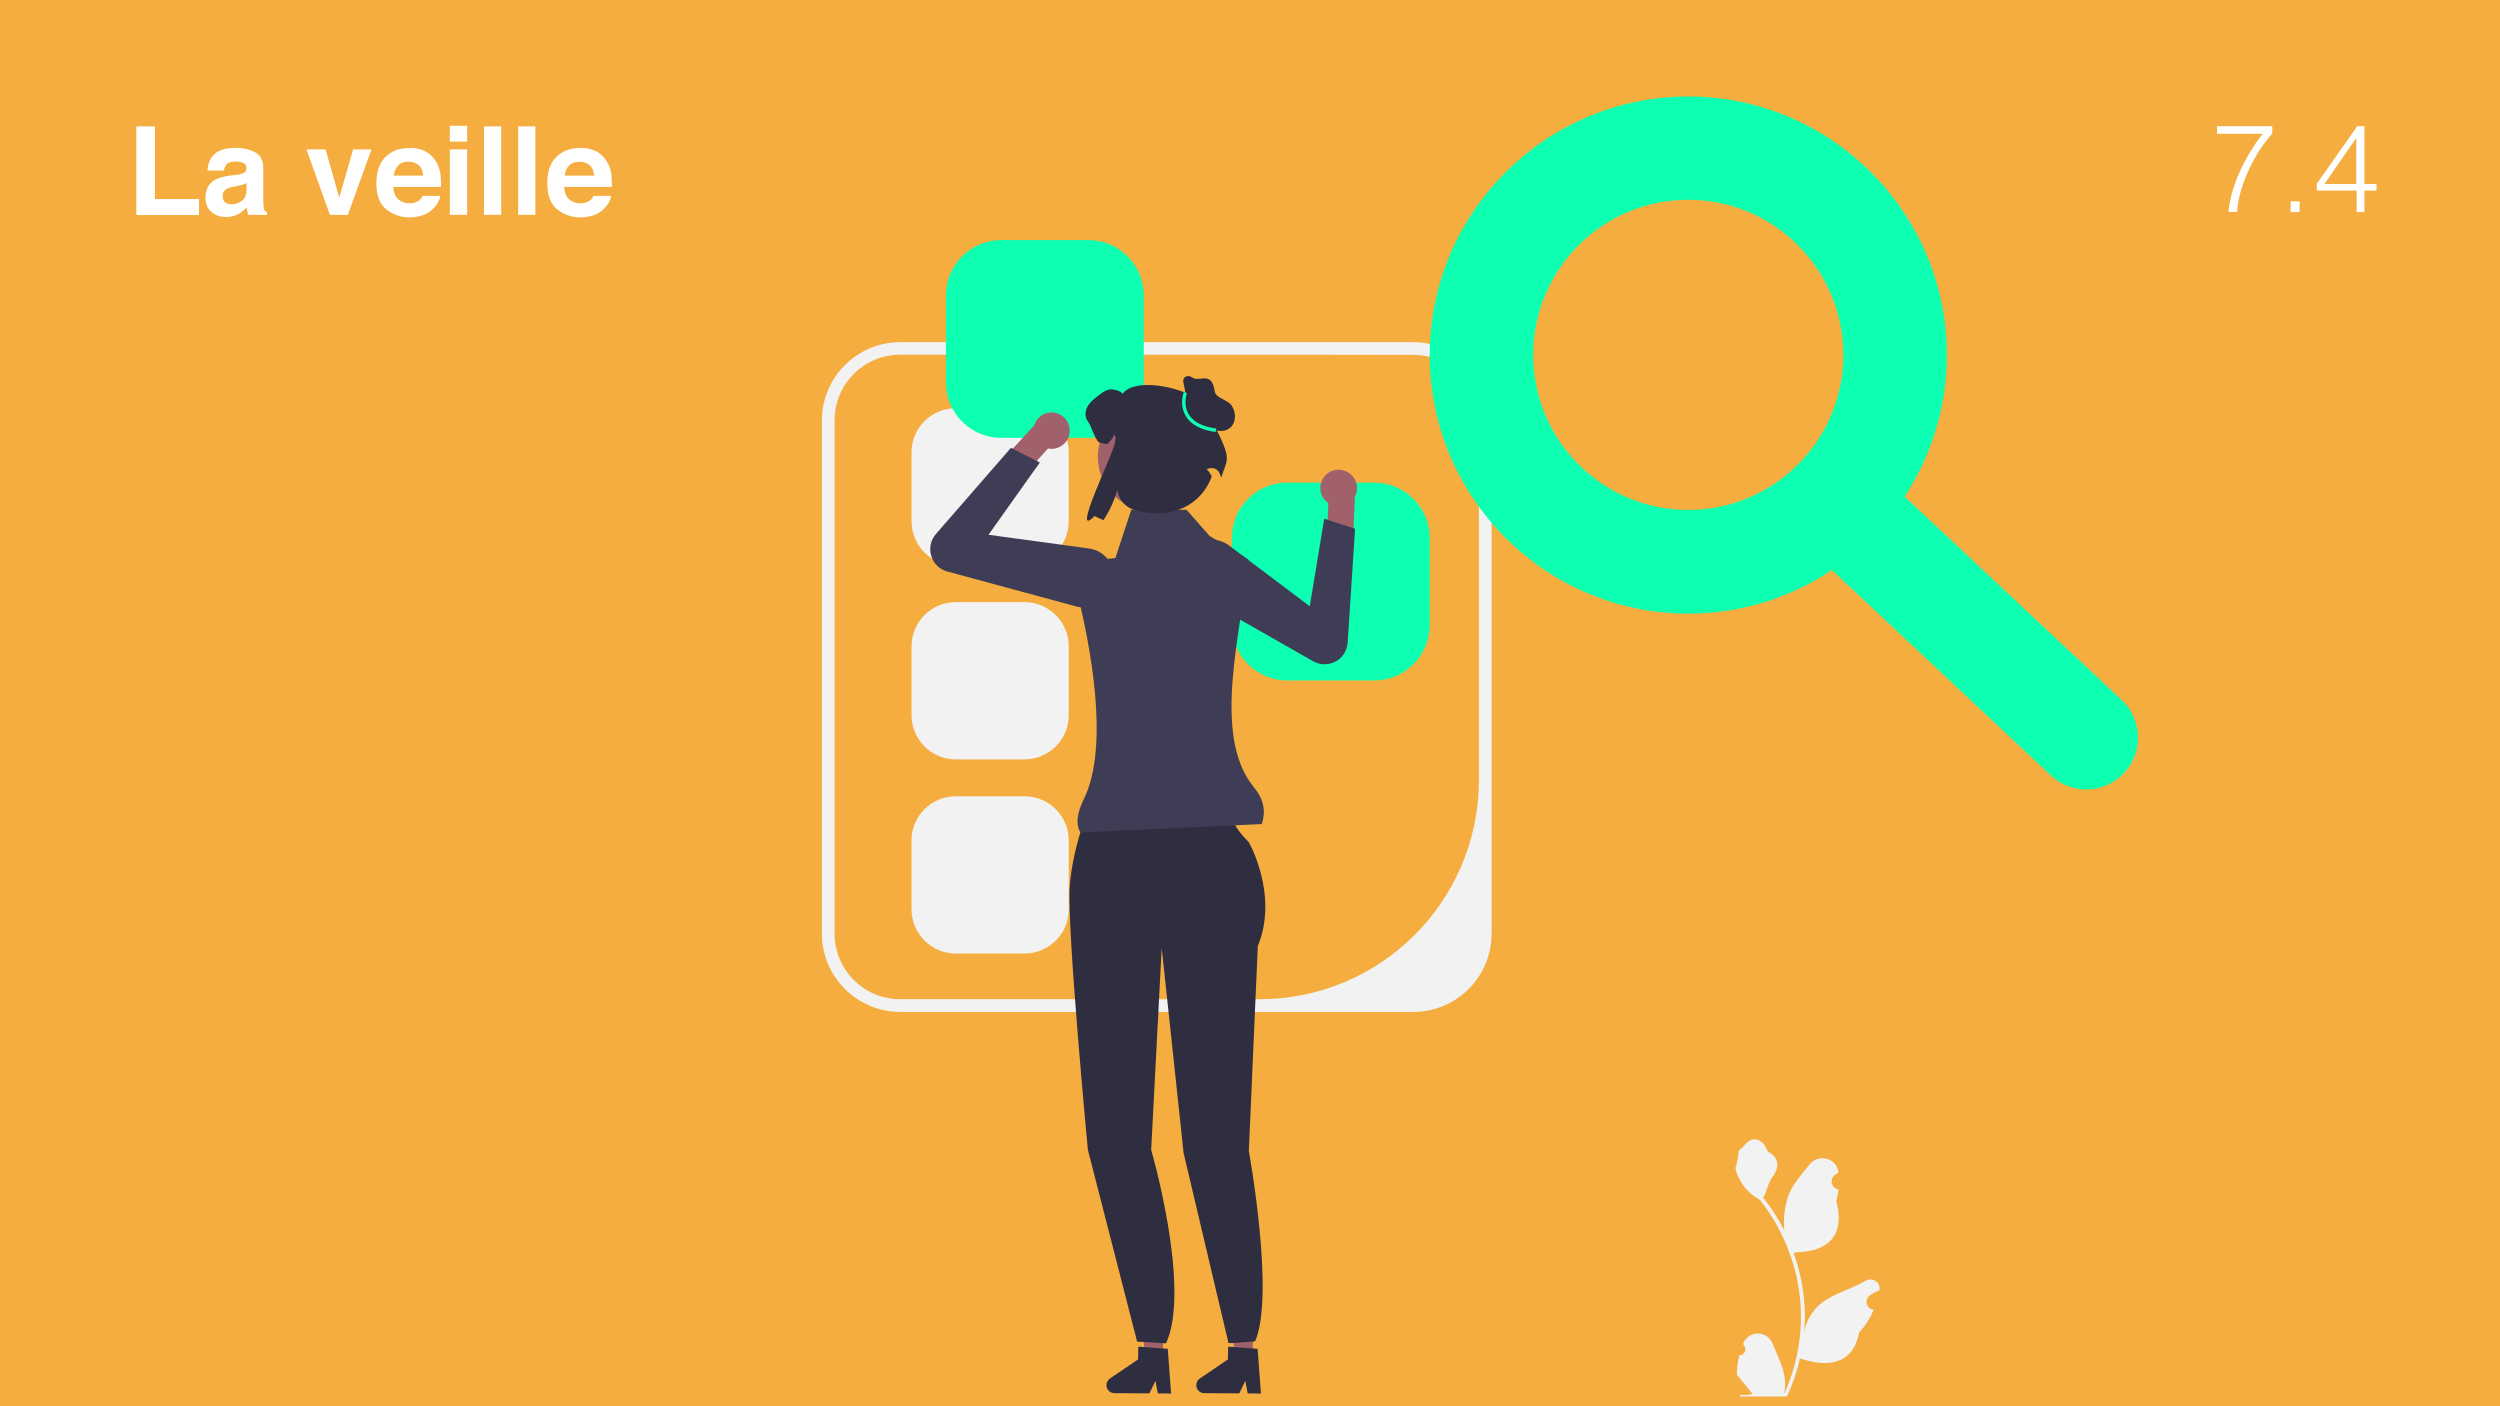 <?xml version="1.0" encoding="UTF-8"?>
<!-- Generator: Adobe Illustrator 27.4.0, SVG Export Plug-In . SVG Version: 6.00 Build 0)  -->
<svg xmlns="http://www.w3.org/2000/svg" xmlns:xlink="http://www.w3.org/1999/xlink" version="1.1" id="Calque_1" x="0px" y="0px" viewBox="0 0 1280 720" style="enable-background:new 0 0 1280 720;" xml:space="preserve">
<style type="text/css">
	.st0{fill:#F4AD3E;}
	.st1{fill:#FFFFFF;}
	.st2{fill:#F2F2F2;}
	.st3{fill:#0DFFB2;}
	.st4{fill:#A0616A;}
	.st5{fill:#2F2E41;}
	.st6{fill:#3F3D56;}
</style>
<rect class="st0" width="1280" height="720"></rect>
<g>
	<path class="st1" d="M69.8,64.7h9.5v37.2h22.6v8.2H69.8V64.7z"></path>
	<path class="st1" d="M120.8,89.6c1.6-0.2,2.8-0.5,3.5-0.8c1.3-0.5,1.9-1.4,1.9-2.5c0-1.4-0.5-2.3-1.5-2.8c-1-0.5-2.4-0.8-4.3-0.8   c-2.1,0-3.6,0.5-4.5,1.5c-0.6,0.8-1,1.8-1.2,3.1h-8.5c0.2-2.9,1-5.3,2.5-7.2c2.3-3,6.3-4.4,12-4.4c3.7,0,7,0.7,9.8,2.2   c2.9,1.5,4.3,4.2,4.3,8.2v15.4c0,1.1,0,2.4,0.1,3.9c0.1,1.1,0.2,1.9,0.5,2.3c0.3,0.4,0.7,0.7,1.3,1v1.3h-9.5   c-0.3-0.7-0.5-1.3-0.6-1.9c-0.1-0.6-0.2-1.3-0.2-2c-1.2,1.3-2.6,2.4-4.2,3.4c-1.9,1.1-4,1.6-6.4,1.6c-3.1,0-5.6-0.9-7.6-2.6   c-2-1.7-3-4.2-3-7.4c0-4.1,1.6-7.1,4.8-9c1.8-1,4.3-1.7,7.7-2.2L120.8,89.6z M126.2,93.7c-0.6,0.3-1.1,0.6-1.7,0.8   c-0.6,0.2-1.4,0.4-2.4,0.6l-2,0.4c-1.9,0.3-3.2,0.7-4,1.2c-1.4,0.8-2.1,2-2.1,3.7c0,1.5,0.4,2.6,1.3,3.2c0.8,0.7,1.9,1,3.1,1   c1.9,0,3.7-0.6,5.3-1.7c1.6-1.1,2.5-3.1,2.5-6.1V93.7z"></path>
	<path class="st1" d="M180.8,76.5h9.4L178.1,110h-9.2l-12-33.5h9.8l7,24.7L180.8,76.5z"></path>
	<path class="st1" d="M217,77.1c2.3,1,4.3,2.7,5.8,5c1.4,2,2.3,4.3,2.7,6.9c0.2,1.5,0.3,3.8,0.3,6.7h-24.4c0.1,3.4,1.3,5.7,3.5,7.1   c1.3,0.8,3,1.3,4.8,1.3c2,0,3.6-0.5,4.9-1.5c0.7-0.6,1.3-1.3,1.8-2.3h9c-0.2,2-1.3,4-3.2,6.1c-3,3.3-7.2,4.9-12.6,4.9   c-4.5,0-8.4-1.4-11.8-4.1s-5.1-7.2-5.1-13.4c0-5.8,1.5-10.3,4.6-13.4c3.1-3.1,7.1-4.6,12-4.6C212,75.6,214.7,76.1,217,77.1z    M203.9,84.7c-1.2,1.3-2,3-2.3,5.2h15.1c-0.2-2.3-0.9-4.1-2.3-5.3c-1.4-1.2-3.1-1.8-5.2-1.8C206.9,82.8,205.1,83.4,203.9,84.7z"></path>
	<path class="st1" d="M239.2,72.5h-8.9v-8.1h8.9V72.5z M230.3,76.5h8.9V110h-8.9V76.5z"></path>
	<path class="st1" d="M256.6,110h-8.8V64.7h8.8V110z"></path>
	<path class="st1" d="M274.1,110h-8.8V64.7h8.8V110z"></path>
	<path class="st1" d="M304.5,77.1c2.3,1,4.3,2.7,5.8,5c1.4,2,2.3,4.3,2.7,6.9c0.2,1.5,0.3,3.8,0.3,6.7h-24.4   c0.1,3.4,1.3,5.7,3.5,7.1c1.3,0.8,3,1.3,4.8,1.3c2,0,3.6-0.5,4.9-1.5c0.7-0.6,1.3-1.3,1.8-2.3h9c-0.2,2-1.3,4-3.2,6.1   c-3,3.3-7.2,4.9-12.6,4.9c-4.5,0-8.4-1.4-11.8-4.1s-5.1-7.2-5.1-13.4c0-5.8,1.5-10.3,4.6-13.4c3.1-3.1,7.1-4.6,12-4.6   C299.6,75.6,302.2,76.1,304.5,77.1z M291.4,84.7c-1.2,1.3-2,3-2.3,5.2h15.1c-0.2-2.3-0.9-4.1-2.3-5.3c-1.4-1.2-3.1-1.8-5.2-1.8   C294.4,82.8,292.7,83.4,291.4,84.7z"></path>
</g>
<g>
	<path class="st1" d="M1135.1,64.6h28.3v3.8c-3.2,3.6-5.9,7.3-8.1,11.1c-2.2,3.8-4.1,7.5-5.5,11.1c-1.4,3.6-2.5,6.9-3.2,10   c-0.7,3.1-1.1,5.8-1.2,7.9h-4.4c0.2-3.2,0.9-6.6,1.9-10.2c1.1-3.6,2.4-7.2,4-10.7c1.6-3.5,3.4-6.9,5.4-10.2c2-3.3,4.1-6.2,6.2-8.9   h-23.4V64.6z"></path>
	<path class="st1" d="M1172.8,108.6v-5.5h4.6v5.5H1172.8z"></path>
	<path class="st1" d="M1206.5,97.6h-20.3v-3.5l20.7-29.5h3.7v29.6h6.2v3.4h-6.2v11h-4V97.6z M1190.1,94.2h16.3V70.7L1190.1,94.2z"></path>
</g>
<path class="st2" d="M723.7,518.1H460.9c-22.1,0-40.1-18-40.1-40.1V215.3c0-22.1,18-40.1,40.1-40.1h262.7c22.1,0,40.1,18,40.1,40.1  V478C763.7,500.1,745.8,518.1,723.7,518.1z M460.9,181.6c-18.6,0-33.6,15.1-33.6,33.6V478c0,18.6,15.1,33.6,33.6,33.6h184  c62,0,112.3-50.3,112.3-112.3v-184c0-18.6-15.1-33.6-33.6-33.6C723.7,181.6,460.9,181.6,460.9,181.6z"></path>
<path class="st2" d="M489.3,209c-12.4,0-22.6,10.1-22.6,22.6v35.3c0,12.4,10.1,22.6,22.6,22.6h35.3c12.4,0,22.6-10.1,22.6-22.6  v-35.3c0-12.4-10.1-22.6-22.6-22.6H489.3z"></path>
<path class="st2" d="M489.3,308.3c-12.4,0-22.6,10.1-22.6,22.6v35.3c0,12.4,10.1,22.6,22.6,22.6h35.3c12.4,0,22.6-10.1,22.6-22.6  v-35.3c0-12.4-10.1-22.6-22.6-22.6L489.3,308.3L489.3,308.3z"></path>
<path class="st2" d="M489.3,407.7c-12.4,0-22.6,10.1-22.6,22.6v35.3c0,12.4,10.1,22.6,22.6,22.6h35.3c12.4,0,22.6-10.1,22.6-22.6  v-35.3c0-12.4-10.1-22.6-22.6-22.6H489.3z"></path>
<g>
	<path class="st3" d="M512.7,122.9c-15.7,0-28.4,12.7-28.4,28.4v44.5c0,15.7,12.7,28.4,28.4,28.4h44.5c15.7,0,28.4-12.7,28.4-28.4   v-44.5c0-15.7-12.7-28.4-28.4-28.4L512.7,122.9L512.7,122.9z"></path>
	<path class="st3" d="M659.1,247.1c-15.7,0-28.4,12.7-28.4,28.4V320c0,15.7,12.7,28.4,28.4,28.4h44.5c15.7,0,28.4-12.7,28.4-28.4   v-44.5c0-15.7-12.7-28.4-28.4-28.4L659.1,247.1L659.1,247.1z"></path>
	<g>
		<polygon class="st4" points="595.4,694.8 586.4,694.7 582.4,659.1 595.7,659.2   "></polygon>
		<path class="st5" d="M566.5,709.2c0,2.2,1.8,4.1,4,4.1l18,0.1l3.1-6.4l1.2,6.4l6.8,0.1l-1.7-22.9l-2.4-0.2l-9.6-0.7l-3.1-0.2    l-0.1,6.5l-14.4,9.8C567.2,706.6,566.5,707.9,566.5,709.2L566.5,709.2z"></path>
	</g>
	<g>
		<polygon class="st4" points="641.4,694.8 632.4,694.7 628.4,659.1 641.7,659.2   "></polygon>
		<path class="st5" d="M612.5,709.2c0,2.2,1.8,4.1,4,4.1l18,0.1l3.1-6.4l1.2,6.4l6.8,0.1l-1.7-22.9l-2.4-0.2l-9.6-0.7l-3.1-0.2    l-0.1,6.5l-14.4,9.8C613.1,706.6,612.5,707.9,612.5,709.2L612.5,709.2z"></path>
	</g>
	<path class="st5" d="M560,406.5l36.6,1.2l34.7,7.7c0,0-3.5,4.2,8.1,15.8c0,0,15.4,27,4.6,53.2l-4.6,104.9c0,0,13.5,73.9,3.2,97.5   l-13.6,0.9l-23-97.4l-11.2-104.9l-5.4,103.3c0,0,20.6,70.9,7.6,99.1l-14.8-0.9l-25.2-98.2c0,0-10.8-113.3-9.3-134.9   C549.2,431.9,560,406.5,560,406.5L560,406.5z"></path>
	<g>
		<path class="st4" d="M683,240.8c-5,1.3-8,6.4-6.7,11.4c0.6,2.3,2,4.2,3.8,5.4l0,0l-0.7,17.2l13.2,6.1l1.1-26.5l-0.1,0    c1.1-2,1.5-4.5,0.9-6.9C693.1,242.5,688,239.5,683,240.8L683,240.8z"></path>
		<path class="st6" d="M609.4,302.2c-2.8-2.7-4.4-6.5-4.4-10.5c-0.1-5.4,2.6-10.3,7.3-13.2c5.3-3.2,12-2.9,17,0.8l41.3,31.1    l7.4-44.8l15.8,5.1l-3.8,58.4c-0.3,4.1-2.6,7.7-6.2,9.6c-3.6,1.9-7.9,1.9-11.4-0.1l-59.7-34C611.4,303.9,610.4,303.1,609.4,302.2    L609.4,302.2z"></path>
	</g>
	<g>
		<path class="st4" d="M546.4,215.7c2.6,4.4,1.2,10.2-3.3,12.8c-2,1.2-4.3,1.6-6.5,1.1l0,0L525,242.4l-13.6-4.9l17.9-19.5l0.1,0.1    c0.6-2.2,2.1-4.3,4.2-5.6C538,209.8,543.7,211.3,546.4,215.7z"></path>
		<path class="st6" d="M551.4,310.6L485,292.6c-4-1.1-7-4-8.2-8c-1.2-3.9-0.3-8.1,2.4-11.2l38.4-44.1l14.8,7.5l-26.3,37l51.3,7    c6.2,0.8,11.2,5.3,12.7,11.4c1.3,5.3-0.2,10.7-4.1,14.5c-2.9,2.8-6.6,4.3-10.5,4.3C554.1,311.1,552.7,310.9,551.4,310.6    L551.4,310.6z"></path>
	</g>
	<path class="st6" d="M646,421.9l-92.8,4.3c-2.5-3.9-1.9-9.7,1.7-17c13.5-27.5,3.2-79.6-3.6-106.7c-1.9-7.6,3.3-15.2,11.1-15.9   l8.7-0.9l8.1-24.7h28.3l11.8,13.4l19.9,12.1c-3.6,37.4-19.1,90.2,2.9,116.7C646.9,409,648.3,415.3,646,421.9L646,421.9z"></path>
	<circle class="st4" cx="589.7" cy="234" r="27.6"></circle>
	<path class="st5" d="M620.9,216.3c3.8-14-38-26-46.1-14.7c-1.1-1.6-5.3-2.6-7.2-2.1c-1.9,0.5-3.5,1.7-5.1,2.9   c-2.2,1.7-4.4,3.4-5.7,5.8c-1.3,2.4-1.5,5.6,0.3,7.7c1.4,1.6,3.9,10.4,6.1,10.8c1.5,0.3,2.8,0.6,3.8,0.7c1-1.4,3.4-3.2,3.2-4.9   c1.5,1,0.9,2.7,0.6,4.4c-1,5.8-23,50.4-10.4,37.3c1.2,0.7,2.8,1.4,4.6,2.1c3-4.6,5.5-9.9,7.1-15.5l0,0.1c0.6,4.9,4.1,8.9,8.8,10.2   c18.9,5.5,34.2-2.6,39.5-17.1c-1.9-3.9-2.8-3.5-2.6-3.6c2.4-1.6,5.7-0.6,6.7,2.1c0.3,0.8,0.6,1.5,0.8,2   C628.2,234.7,631.4,236.1,620.9,216.3L620.9,216.3z"></path>
	<path class="st5" d="M607.9,206.2l-1.9-9.9c-0.2-0.8-0.3-1.7,0.1-2.5c0.5-1,1.7-1.4,2.8-1.2c1.1,0.2,1.9,1.1,3,1.3   c3.7,0.7,8.6-3,10,6.3c0.6,3.9,6.7,4.3,8.8,7.6c2.1,3.3,2.3,8.1-0.5,10.9c-2.3,2.2-5.9,2.4-8.8,1.3s-5.3-3.4-7.3-5.7   c-2.1-2.4-3.9-4.9-6.3-7"></path>
	<path class="st3" d="M622.4,221.2c-7.5-1.1-12.7-3.8-15.3-8.2c-3.4-5.7-1.1-12-1-12.3l1.6,0.6c0,0.1-2.1,5.8,0.9,10.8   c2.3,3.9,7.1,6.4,14.1,7.3L622.4,221.2z"></path>
</g>
<path class="st3" d="M864.4,314.2c-73,0-132.4-59.4-132.4-132.4S791.4,49.4,864.4,49.4s132.4,59.4,132.4,132.4  S937.4,314.2,864.4,314.2z M864.4,102.3c-43.8,0-79.4,35.6-79.4,79.4s35.6,79.4,79.4,79.4s79.4-35.6,79.4-79.4  S908.2,102.3,864.4,102.3z"></path>
<path class="st3" d="M1068.1,404.2c-6.5,0-13-2.4-18.1-7.2L925.8,280.5c-10.7-10-11.2-26.8-1.2-37.4c10-10.7,26.7-11.2,37.4-1.2  l124.3,116.5c10.7,10,11.2,26.8,1.2,37.4C1082.2,401.4,1075.2,404.2,1068.1,404.2L1068.1,404.2z"></path>
<path class="st2" d="M890.5,693.9c2.7,0.2,4.2-3.2,2.2-5.2l-0.2-0.8c0-0.1,0.1-0.1,0.1-0.2c2.8-6.6,12.1-6.6,14.9,0.1  c2.4,5.9,5.5,11.7,6.3,17.9c0.3,2.7,0.2,5.5-0.4,8.2c5.7-12.5,8.7-26.1,8.7-39.8c0-3.4-0.2-6.9-0.6-10.3c-0.3-2.8-0.8-5.6-1.3-8.4  c-3.1-14.9-9.7-29.2-19.2-41.1c-4.6-2.5-8.4-6.4-10.7-11.1c-0.8-1.7-1.5-3.5-1.8-5.4c0.5,0.1,2-7.9,1.6-8.4c0.7-1.1,2-1.7,2.8-2.7  c4-5.4,9.4-4.4,12.2,2.9c6.1,3.1,6.1,8.1,2.4,13c-2.4,3.1-2.7,7.3-4.8,10.6c0.2,0.3,0.4,0.5,0.7,0.8c3.9,5,7.3,10.4,10.2,16.1  c-0.8-6.3,0.4-13.9,2.4-18.8c2.3-5.6,6.7-10.3,10.5-15.1c4.6-5.8,14-3.3,14.8,4.1c0,0.1,0,0.1,0,0.2c-0.6,0.3-1.1,0.7-1.7,1  c-3.1,2-2,6.9,1.6,7.4l0.1,0c-0.2,2-0.6,4.1-1.1,6.1c4.9,19-5.7,25.9-20.8,26.2c-0.3,0.2-0.7,0.3-1,0.5c1.5,4.3,2.8,8.7,3.7,13.2  c0.8,4,1.4,8,1.7,12c0.4,5.1,0.4,10.2-0.1,15.2l0-0.2c1.1-5.6,4.1-10.8,8.5-14.4c6.6-5.4,15.8-7.4,22.9-11.7  c3.4-2.1,7.8,0.6,7.2,4.6l0,0.2c-1.1,0.4-2.1,0.9-3.1,1.5c-0.6,0.3-1.1,0.7-1.7,1c-3.1,2.1-2,6.9,1.6,7.4l0.1,0c0.1,0,0.1,0,0.2,0  c-1.8,4.3-4.3,8.3-7.5,11.7c-3.1,16.6-16.2,18.1-30.3,13.3h0c-1.5,6.7-3.8,13.3-6.7,19.5h-23.9c-0.1-0.3-0.2-0.5-0.2-0.8  c2.2,0.1,4.4,0,6.6-0.4c-1.8-2.2-3.5-4.4-5.3-6.5c0,0-0.1-0.1-0.1-0.1c-0.9-1.1-1.8-2.2-2.7-3.3l0,0  C889.3,700.6,889.7,697.2,890.5,693.9L890.5,693.9L890.5,693.9z"></path>
</svg>

